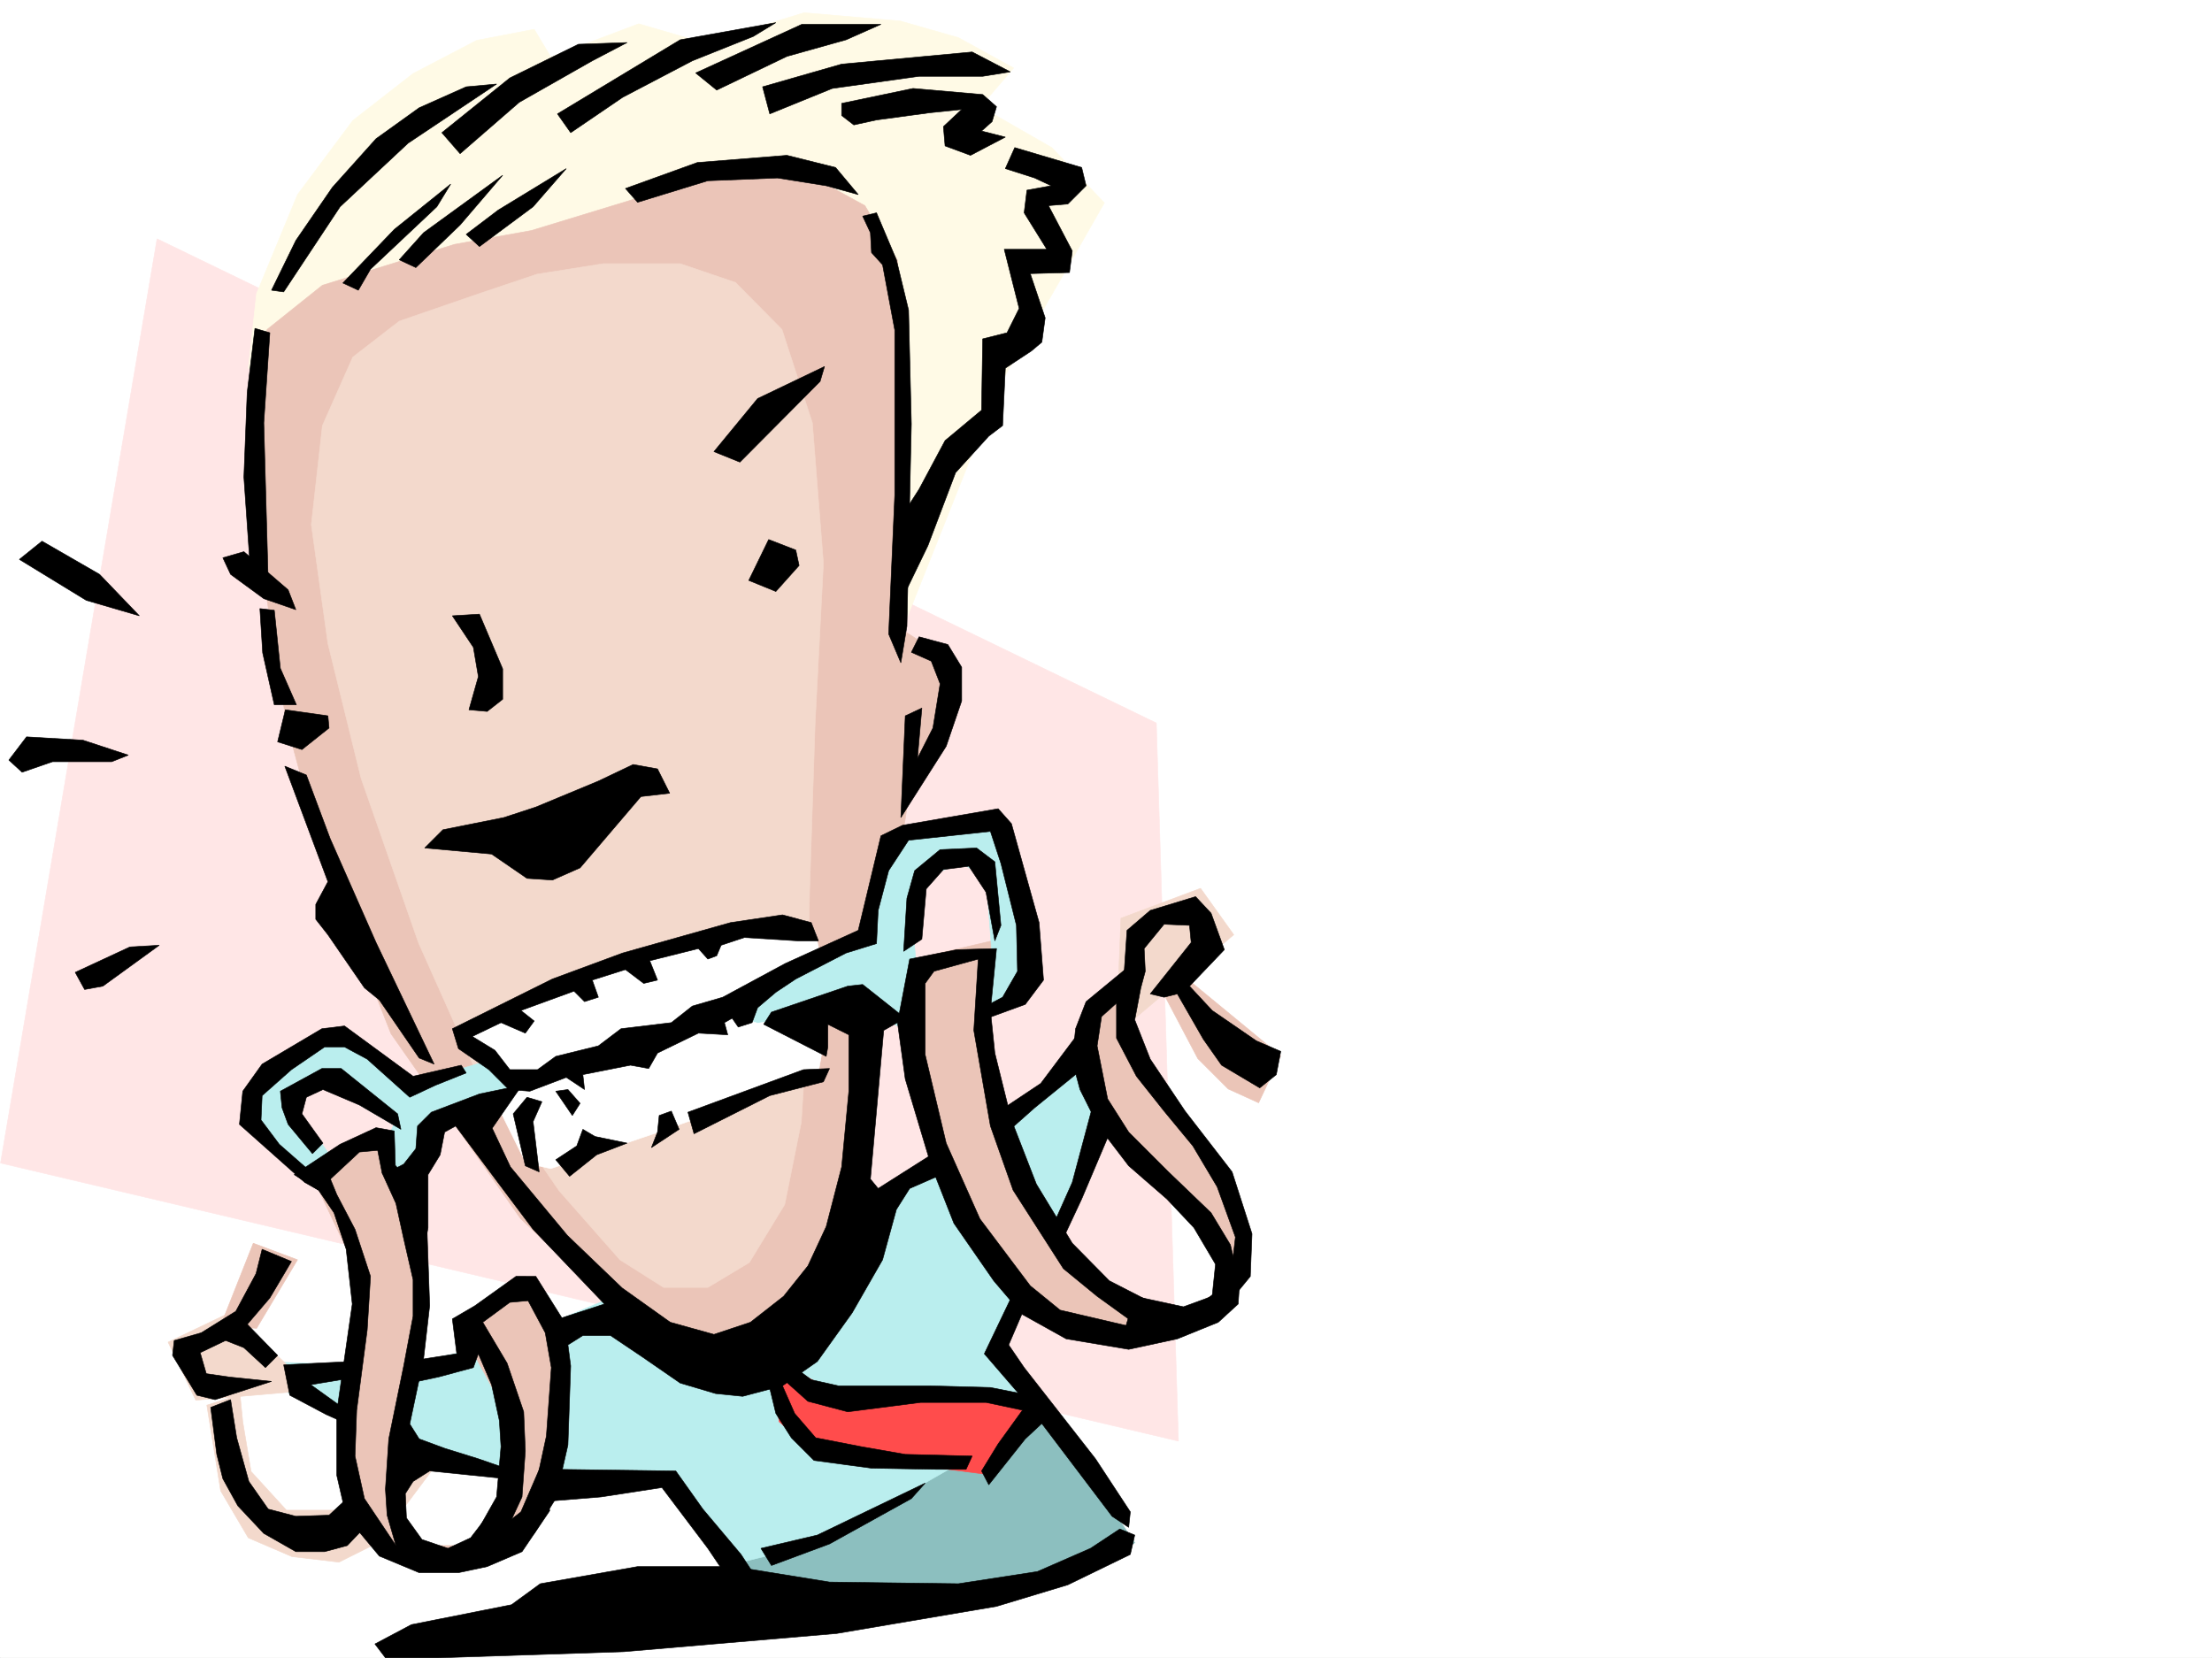 <svg xmlns="http://www.w3.org/2000/svg" width="2997.016" height="2246.668"><rect width="100%" height="100%" fill="#333333" stroke="none"/><defs><clipPath id="a"><path d="M0 0h2997v2244.137H0Zm0 0"/></clipPath></defs><path fill="#fff" d="M0 2246.297h2997.016V0H0Zm0 0"/><g clip-path="url(#a)" transform="translate(0 2.16)"><path fill="#fff" fill-rule="evenodd" stroke="#fff" stroke-linecap="square" stroke-linejoin="bevel" stroke-miterlimit="10" stroke-width=".743" d="M.742 2244.137h2995.531V-2.16H.743Zm0 0"/></g><path fill="#ffe6e6" fill-rule="evenodd" stroke="#ffe6e6" stroke-linecap="square" stroke-linejoin="bevel" stroke-miterlimit="10" stroke-width=".743" d="M212.781 323.59 1566.7 979.69l29.95 973L.741 1575.926Zm0 0"/><path fill="#8cbfbf" fill-rule="evenodd" stroke="#8cbfbf" stroke-linecap="square" stroke-linejoin="bevel" stroke-miterlimit="10" stroke-width=".743" d="m988.996 2105.457 403.121-230.691 145.332 215.714-116.125 59.942-149.09 22.484-156.593-3.754-119.137-14.976zm0 0"/><path fill="#baeeee" fill-rule="evenodd" stroke="#baeeee" stroke-linecap="square" stroke-linejoin="bevel" stroke-miterlimit="10" stroke-width=".743" d="m358.156 1844.816 179.078 7.508 146.078-33.703 160.348-66.668 391.117-149.832 227.758-164.023 56.188-51.692-44.926 200.743-71.203 152.8-47.934 104.867 62.91 70.418-305.683 175.247-122.89 29.992-89.892-119.102H690.82l-153.586-41.21-171.609-85.395Zm0 0"/><path fill="#fffae6" fill-rule="evenodd" stroke="#fffae6" stroke-linecap="square" stroke-linejoin="bevel" stroke-miterlimit="10" stroke-width=".743" d="m336.418 498.84 11.219-101.113 55.445-134.075 74.953-100.37 81.64-63.653 86.18-44.969 77.926-14.972 22.48 37.457 119.137-44.926 89.895 26.195 134.11-41.172L1219.8 28.465l78.672 22.484 74.914 41.172-44.965 52.434 96.656 55.441 71.2 74.879-48.72 85.39-92.898 161.055-145.375 364.766zm0 0"/><path fill="#ebc5b8" fill-rule="evenodd" stroke="#ebc5b8" stroke-linecap="square" stroke-linejoin="bevel" stroke-miterlimit="10" stroke-width=".743" d="M996.504 226.195 854.883 271.16l-134.856 41.172-104.125 18.727-179.078 55.445-74.953 59.902-18.73 134.074 12.004 190.258 32.96 208.953 52.473 194.012 89.149 226.938L705.05 1650.84l156.597 149.05 101.149 37.419 92.902-18.688 82.422-100.371 22.484-134.856 26.196-208.207 29.25-197.73 14.972-97.398L1287.211 961l-7.469-71.16-63.691-40.469 7.465-272.644-7.465-223.926-44.223-74.176-116.129-63.652zm0 0"/><path fill="#f3d9cc" fill-rule="evenodd" stroke="#f3d9cc" stroke-linecap="square" stroke-linejoin="bevel" stroke-miterlimit="10" stroke-width=".743" d="M649.605 397.727 540.95 435.184l-62.914 48.68-41.21 92.863L421.812 710.8l22.48 161.05 44.965 182.754 77.926 223.223 74.918 167.777 115.382 167.778 82.422 93.605 59.2 37.457h59.937l56.187-33.703 47.977-78.629 22.445-111.632 7.504-119.84 3.754-193.235 7.508-227.715 11.223-216.46-14.977-190.22-41.21-126.605-62.95-63.656-74.918-25.453h-104.16l-89.89 14.23zm865.403 940 3.715-93.602 107.914-40.469 44.965 62.91-141.618 119.84zM391.86 1852.324l-77.926-74.918-86.176 41.215 37.496 78.629 130.36-11.223zm0 0"/><path fill="#ff4c4c" fill-rule="evenodd" stroke="#ff4c4c" stroke-linecap="square" stroke-linejoin="bevel" stroke-miterlimit="10" stroke-width=".743" d="m1074.43 1856.04 78.668 41.21 92.902-3.754 167.855 7.508-77.925 96.617-231.512-29.953-48.719-41.211-10.476-66.664zm0 0"/><path fill="#f3d9cc" fill-rule="evenodd" stroke="#f3d9cc" stroke-linecap="square" stroke-linejoin="bevel" stroke-miterlimit="10" stroke-width=".743" d="m280.23 1903.977 18.727 116.125 37.461 63.656 59.195 25.453 63.696 7.508 52.433-26.239 77.926-104.082-48.719-26.238-70.418 86.137h-82.426l-47.933-52.43-11.262-67.41-3.715-36.715zm0 0"/><path fill="#ebc5b8" fill-rule="evenodd" stroke="#ebc5b8" stroke-linecap="square" stroke-linejoin="bevel" stroke-miterlimit="10" stroke-width=".743" d="m343.14 1684.547-44.183 111.59 48.68 3.754 55.445-92.903zm1234.778-335.559 44.965 85.356 41.215 41.21 41.21 18.731 29.95-63.656-131.102-107.875zm-343.141-48.718 112.375-26.196-14.976 175.285 52.433 149.047 77.926 127.313 74.914 44.183 70.461 3.754 48.68-26.199 3.754-62.91-82.426-67.41-89.145-89.149-26.238-63.652v-63.695l22.484-47.938 52.43-41.172-11.219 100.371 62.95 89.852 78.668 107.875 22.484 74.918-7.508 55.402-44.965 48.68-71.16 22.484h-74.176l-78.668-33.707-85.433-85.394-59.942-130.32-26.234-123.594zm-712.558 231.472-104.121 51.652 63.652 134.856-3.715 107.836-18.726 119.102 22.441 97.359 47.977 62.91 67.449 11.262 82.383-18.73 40.468-47.938 37.457-82.383 3.754-85.395-22.484-93.644-26.195-44.184-89.188 55.446 56.188 104.086 7.507 101.148-14.976 52.394-33.742 36.715h-67.41l-41.211-47.937 14.976-104.863 26.235-137.829 3.753-104.086-22.48-160.308zm0 0"/><path fill="#baeeee" fill-rule="evenodd" stroke="#baeeee" stroke-linecap="square" stroke-linejoin="bevel" stroke-miterlimit="10" stroke-width=".743" d="m645.855 1441.852-89.89 26.195-92.942-74.875-130.359 89.89 3.754 48.68 77.926 70.38 37.457-29.95-59.942-85.395 52.434-14.976 89.187 52.433-14.234 29.953 25.457 55.442 33.703-41.211v-44.184l152.883-44.925 421.809-122.852 62.953 33.703 26.195-74.875-7.469-78.668 18.73-47.937 48.68-18.73 33.743 18.73 7.468 96.617-7.468 86.137 44.925-22.446 18.77-52.433-41.21-186.504-156.6 29.949-33.742 122.852-86.137 41.171zm0 0"/><path fill="#fff" fill-rule="evenodd" stroke="#fff" stroke-linecap="square" stroke-linejoin="bevel" stroke-miterlimit="10" stroke-width=".743" d="m615.902 1400.64 179.04-85.355 235.265-67.449 74.211 15.016 7.469 33.703-137.867 74.879 52.472 14.972 96.656-14.972-15.015 85.394-220.25 78.629-141.621 47.937-33.703-7.468-36.715-74.172 14.976-29.953zm0 0"/><path fill-rule="evenodd" stroke="#000" stroke-linecap="square" stroke-linejoin="bevel" stroke-miterlimit="10" stroke-width=".743" d="m367.89 393.23 32.962-67.41 49.464-71.906 59.157-65.922 58.453-41.953 63.695-28.426 41.211-3.754-119.879 80.118-92.16 86.136-76.441 115.383zm96.657-9.738 69.676-72.648 76.402-61.426-18.73 30.695-89.891 84.653-16.5 28.464zm76.403-31.476 32.96-36.676 107.172-77.887-57.71 67.41-59.942 57.672zm90.671-34.446 43.442-32.96 92.156-56.15-44.926 51.653-72.688 53.957zm0 0"/><path fill-rule="evenodd" stroke="#000" stroke-linecap="square" stroke-linejoin="bevel" stroke-miterlimit="10" stroke-width=".743" d="m598.66 179.781 92.16-74.172 92.899-45.668 65.926-2.27-47.196 24.712-98.883 56.187-80.195 69.637zm156.594-25.491L921.586 53.917l129.617-23.223-30.73 18.727-82.426 32.96-94.387 49.462-70.418 47.937zm92.16 101.112 97.399-35.191 121.367-9.734 65.96 16.46 30.696 36.715-43.441-11.965-65.961-10.519-94.391 3.754-95.168 29.207zm119.879 356.551 59.2-71.902 90.632-43.442-5.98 20.215-108.66 109.364zm47.195 174.504 26.98-55.402 36.716 14.23 4.496 20.957-31.477 35.192zM942.543 98.883l143.89-65.922h107.133l-47.195 20.957-80.191 22.484-95.133 45.668zm90.676 18.73 107.133-30.734 176.847-16.461 51.692 26.941-37.457 6.02h-86.176l-117.613 16.46-84.692 34.45zm0 0"/><path fill-rule="evenodd" stroke="#000" stroke-linecap="square" stroke-linejoin="bevel" stroke-miterlimit="10" stroke-width=".743" d="m1140.352 140.055 96.656-20.215 94.426 8.25 18.726 16.465-5.98 20.21-14.27 12.75 32.215 8.25-47.191 24.712-34.45-12.747-2.265-26.199 24.75-23.226-43.48 4.5-71.903 9.734-30.734 6.727-16.5-12.711zm234.523 59.941 90.672 26.941 5.98 24.75-24.71 24.711-26.235 2.227 32.219 61.43-3.754 29.207-53.176 1.484 20.215 59.942-4.496 32.96-14.235 11.965-35.23 23.227-3.71 77.887-18.731 14.23-44.965 49.461-37.457 98.848-32.961 68.187-6.024-102.637 26.98-41.953 35.227-65.883 49.426-41.214 1.524-96.614 32.96-8.25 16.461-32.96-20.214-80.118h57.71l-30.73-49.46 3.754-30.696 32.96-5.98-22.483-10.52-39.727-12.707zm0 0"/><path fill-rule="evenodd" stroke="#000" stroke-linecap="square" stroke-linejoin="bevel" stroke-miterlimit="10" stroke-width=".743" d="m1187.586 288.363 26.937 63.653 16.5 68.191 3.754 154.29-6.02 274.128-8.21 49.426-16.5-38.946 8.25-187.992V447.148l-16.5-88.367-14.977-16.5-1.484-26.941-10.52-22.48zM365.625 450.902l-8.21 122.11 5.98 215.715-23.97-13.493-8.991-128.832 4.496-114.601 10.48-86.883zm0 0"/><path fill-rule="evenodd" stroke="#000" stroke-linecap="square" stroke-linejoin="bevel" stroke-miterlimit="10" stroke-width=".743" d="m301.93 755.766 28.504-8.25 59.941 51.687 10.477 26.942-43.438-14.977-44.965-32.961zm-245-22.485 77.925 44.926 53.958 56.188-71.942-20.958-90.637-55.445zm592.675 98.883 31.477 74.137v41.21l-20.996 16.462-24.711-2.23 12.746-44.966-6.766-39.687-28.464-42.695zM386.621 961.742l57.672 8.211 1.523 16.5-36.714 29.207-32.961-10.476zm-14.976-134.816 8.21 78.629 21.743 49.425h-29.953l-15.758-70.382-3.754-59.938zM12.004 1029.895l23.969-31.477 76.402 4.496 61.465 20.254-22.485 8.953H71.16l-41.21 14.235zm89.891 287.621 74.171-34.45 39.727-2.265-76.441 55.441-24.711 4.496zm313.191-267.406 32.219 86.136 62.168 140.84 78.707 164.766-20.254-8.25-53.957-78.63-20.215-16.5-49.461-71.906-16.461-20.957v-20.214l16.461-30.735-58.414-156.516zm160.348 98.882 24.71-24.71 82.426-16.5 43.438-14.231 84.691-35.192 47.196-22.484 32.96 5.984 16.5 32.961-38.984 4.496-82.422 96.618-37.457 16.5-34.45-2.27-47.972-32.922zm669.824-286.132 38.98 10.476 18.73 30.734v45.668l-20.995 61.426-61.426 96.617 5.98-137.828 22.485-10.476-5.985 68.148 20.957-41.172 9.739-59.937-11.965-30.696-26.98-12.004zM612.89 1393.914l135.602-67.406 95.168-35.192 146.117-41.21 70.418-10.481 38.946 10.48 9.734 24.711h-28.465l-71.902-4.496-31.477 10.48-5.984 14.231-12.004 4.496-12.746-14.23-65.922 16.5 10.48 26.195-18.73 4.496-24.71-18.726-44.966 14.23 8.25 23.227-18.73 5.98-14.23-14.23-71.946 26.234 17.988 14.234-12.004 16.461-32.96-14.234-38.946 18.73 30.695 18.727 20.254 26.238h37.457l24.711-17.988 57.711-14.23 30.696-23.227 68.187-8.25 28.465-22.441 41.21-12.004 84.692-45.707 98.887-44.926 30.73-128.094 29.207-14.23 129.618-22.446 17.984 20.215 37.46 134.075 6.02 77.886-24.75 32.961-57.671 20.957v-16.46l26.98-14.231 20.211-35.192-1.484-62.168-20.996-83.91-14.235-43.437-110.887 12.004-26.976 41.172-14.234 53.918-2.227 44.964-41.215 12.746-68.187 35.192-26.98 17.984-24.712 20.957-7.508 20.215-18.726 5.985-8.25-11.965-10.48 5.98 4.495 16.5-39.726-2.266-55.442 26.977-11.964 20.96-24.75-4.499-64.438 12.75 2.266 20.215-24.75-16.465-49.422 18.73-28.504-2.265-26.938-26.942-41.21-28.464zm0 0"/><path fill-rule="evenodd" stroke="#000" stroke-linecap="square" stroke-linejoin="bevel" stroke-miterlimit="10" stroke-width=".743" d="m624.895 1443.336-65.22 14.976-92.898-68.152-30.695 3.754-80.937 47.938-26.235 36.714-4.496 44.926 88.441 78.63 8.211-14.231-42.695-37.418-24.71-32.961 1.484-32.961 39.726-35.192 44.926-30.734h26.98l30.73 16.5 57.673 51.652 35.23-16.46 41.211-16.5zm128.093 128.094 28.465-18.73 8.25-22.481 16.5 9.734 43.442 8.992-41.215 15.758-36.715 29.207zm179.078-64.399 156.594-57.672 35.23-1.523-8.25 17.984-72.687 18.73-102.637 51.688zm-22.484-1.523 10.52 24.71-37.497 24.75 8.25-20.995 2.266-22.485zM769.488 1476.3l16.461 18.727-10.48 16.461-22.48-32.922zm-35.23 16.5-11.965 26.938 8.21 68.153-18.726-8.211-16.46-70.418 18.726-22.485zm0 0"/><path fill-rule="evenodd" stroke="#000" stroke-linecap="square" stroke-linejoin="bevel" stroke-miterlimit="10" stroke-width=".743" d="m1034.703 1387.934 84.691 43.437 2.227-12.746v-30.691l28.465 14.23v76.402l-9.734 102.598-20.958 80.898-24.75 53.176-32.96 41.211-44.926 35.192-49.465 16.46-59.195-16.46-65.18-46.45-74.172-71.164-77.184-92.863-24.71-52.434 40.43-58.414-57.677 11.965-65.18 24.75-18.726 18.692-2.27 30.73-16.46 20.957-20.254 10.48 42.699 135.598 10.516-59.941v-71.903l16.46-26.94 6.024-30.731 14.977-8.25 55.441 74.172 49.461 65.921 96.656 101.114-57.71 18.726-35.231-56.183H699.07l-55.445 39.683-30.734 17.989 5.984 47.191-57.672 8.996-6.023 30.691 38.984-8.25 47.191-12.707 6.766-18.73 17.95 41.957 10.515 48.68 2.23 35.187-5.984 68.152-23.227 41.211 20.961 18.73 22.48-29.206 14.235-30.734 4.496-62.168-2.23-53.176-22.48-65.883-32.962-55.445 36.715-26.98 24.711-2.227 23.223 43.437 8.25 47.195-6.723 92.864-16.5 76.402-16.5 38.941-16.46 44.965 32.96-28.465 29.207-47.191 16.5-72.648 3.754-107.137-3.754-28.465 20.215-12.707h37.457l43.48 29.21 50.946 35.188 47.937 14.235 36.715 3.754 53.957-14.235 47.196-32.96 47.191-65.922 41.215-71.907 18.726-68.152 17.989-28.465 47.972-20.957-12.746-28.465-77.926 49.422-10.476-12.746 17.984-201.48 29.207-16.461-57.71-45.707-20.215 2.265-103.38 35.192zm-597.137 161.011-28.464-39.683 5.984-22.485 22.48-10.476 49.465 20.996 56.184 32.922-4.496-20.957-76.438-61.426h-26.199l-56.227 30.73 2.27 22.446 8.25 22.48 32.96 39.688zm-123.632 238.2 32.96-61.426 8.25-32.961 39.727 16.5-29.246 49.422-35.191 41.21zm161.093 57.671-90.675 4.496 8.25 41.211 49.464 26.2 28.465 12.746-1.488-18.73-47.977-34.446 53.961-8.992zm0 0"/><path fill-rule="evenodd" stroke="#000" stroke-linecap="square" stroke-linejoin="bevel" stroke-miterlimit="10" stroke-width=".743" d="m376.14 1836.566-57.71-59.16-45.707 28.465-36.715 10.48-2.23 20.215 32.96 53.957 24.715 5.985 76.438-24.711-57.711-6.024-30.692-4.496-8.25-28.425 34.446-16.5 24.75 9.734 29.207 26.98zm101.153 187.25-31.477 29.246-44.964 1.485-37.457-9.735-26.235-37.457-16.46-59.16-8.25-51.687-26.981 10.476 8.25 63.657 8.21 32.96 20.255 36.715 35.23 37.457 43.438 24.711h38.945l30.734-8.25 29.207-30.691zm0 0"/><path fill-rule="evenodd" stroke="#000" stroke-linecap="square" stroke-linejoin="bevel" stroke-miterlimit="10" stroke-width=".743" d="m452.543 1643.336 16.5 49.422 8.25 74.172-20.996 146.039v86.137l12.746 55.44 44.926 53.923 53.957 22.48h53.219l38.94-8.25 47.196-20.215 37.496-55.441-10.52-64.398-28.464 65.921-37.457 29.207-8.25-23.226-22.48 29.21-30.696 14.231-35.23-12.004-20.996-29.207-1.485-32.96 10.477-16.462 22.484-14.234 102.676 10.48v-14.234l-36.715-12.707-45.707-14.23-34.488-12.746-12.746-20.215 18.73-88.407 8.25-71.906-4.496-128.05-41.21-61.426-18.731 9.734 18.73 41.172 10.516 47.937 12.707 55.446v49.422l-12.707 67.406-20.254 98.887-4.496 68.148 2.27 35.23 11.964 41.172-42.7-63.652-12.745-57.676 2.27-62.168 14.23-108.617 4.496-72.648-20.996-63.657-24.711-47.195-12.004-29.207-31.438 12.707 18.731 10.52zm578.445 454.652 76.403-17.984 146.117-70.422-18.73 21-110.887 61.426-78.668 29.207zm0 0"/><path fill-rule="evenodd" stroke="#000" stroke-linecap="square" stroke-linejoin="bevel" stroke-miterlimit="10" stroke-width=".743" d="m398.586 1591.645 62.207-41.172 48.68-22.485 24.75 4.496 2.23 71.907-18.73-14.977-5.98-30.73-24.712 2.265-55.445 51.692zm352.172 399.25 164.847 2.226 36.715 51.691 51.692 61.426 26.976 41.172-41.21-3.754-30.735-45.668-62.168-82.382-82.422 12.706-74.172 6.024zm0 0"/><path fill-rule="evenodd" stroke="#000" stroke-linecap="square" stroke-linejoin="bevel" stroke-miterlimit="10" stroke-width=".743" d="m507.988 2227.566 49.461-26.234 135.598-26.941 38.984-28.465 131.844-23.227h130.398l129.618 20.957 174.582 2.27 107.133-16.5 71.906-31.438 39.726-26.234 20.211 8.25-5.98 26.234-84.653 41.172-96.656 29.207-216.535 36.715-288.477 24.715-250.984 8.25H522.22zm558.192-382.75 32.96 24.711 36.715 8.25h123.633l82.422 2.23 59.942 12.005 20.214 26.976-32.96 30.696-49.422 62.168-9.774-18.73 22.48-36.716 32.962-45.668-49.422-10.476h-88.407l-98.921 12.707-53.958-14.235-43.44-38.941zm0 0"/><path fill-rule="evenodd" stroke="#000" stroke-linecap="square" stroke-linejoin="bevel" stroke-miterlimit="10" stroke-width=".743" d="m1039.2 1865.773 12.003 49.461 20.996 32.961 30.695 30.696 77.926 10.476 86.918 1.528h41.211l8.25-17.989-90.672-2.265-59.941-10.48-61.426-11.966-28.465-32.96-16.5-37.458zm185.1-576.723 4.458-71.905 10.515-37.458 34.45-28.464 49.46-2.23 24.712 18.73 8.25 86.136-8.25 20.957-11.965-65.922-23.227-35.19-34.484 4.495-23.227 26.2-5.98 68.187zm370.864 57.673 35.227 61.425 24.71 35.188 51.692 30.734 22.484-17.984 5.98-31.477-32.96-14.234-59.942-41.172-30.69-32.96 47.19-49.423-17.984-49.46-20.996-22.446-61.426 18.691-31.476 26.981-3.754 55.441-10.48 43.442v47.191l26.98 51.652 37.457 47.196 38.984 47.191 32.961 55.445 24.711 68.153-10.48 90.633 30.695-37.457 2.266-57.672-26.977-83.91-63.695-82.383-47.192-70.383-21-53.215 8.254-43.437 6.02-22.446-1.524-30.73 26.977-32.961 34.488 1.523 2.227 23.227-55.442 69.637 18.727 4.496zm-135.601 55.441-49.461 65.883-56.188 37.46 8.211 30.731 39.727-35.226 75.66-61.43zm22.445 90.636-29.207 109.321-28.465 63.695 14.23 16.461 26.98-57.671 43.438-102.598zm0 0"/><path fill-rule="evenodd" stroke="#000" stroke-linecap="square" stroke-linejoin="bevel" stroke-miterlimit="10" stroke-width=".743" d="m1531.469 1307.777-59.942 49.422-14.23 36.715-4.496 43.441 10.476 38.946 24.75 49.422 41.211 53.957 51.692 44.926 36.715 38.94 29.207 49.466-4.496 43.437-38.942 14.235-65.965-14.235-16.46 55.406 129.617-34.449 26.98-45.707-10.48-44.926-26.235-43.437-57.71-55.445-53.923-53.918-28.504-44.926-14.23-71.906 6.02-39.727 36.714-32.922zm0 0"/><path fill-rule="evenodd" stroke="#000" stroke-linecap="square" stroke-linejoin="bevel" stroke-miterlimit="10" stroke-width=".743" d="m1232.512 1299.527-16.461 86.137 10.476 76.402 35.23 117.614 30.692 77.886 53.961 77.887 38.942 45.707 59.199 32.961 84.687 14.234 65.926-14.234 55.441-22.48 26.98-24.711 3.755-55.446-30.735 36.715-34.445 26.98-64.437 26.942-115.383-26.941-40.469-32.961-68.191-90.633-45.707-102.64-28.465-119.84v-96.618l11.965-16.46 59.937-16.5-5.98 96.616 22.48 129.579 30.734 86.918 68.153 106.351 45.707 37.457 48.719 35.192 29.207-24.711-61.426-31.477-50.203-50.906-48.68-80.156-33.746-86.88-22.48-90.636-5.985-57.672 8.25-83.906-53.957 1.523zm0 0"/><path fill-rule="evenodd" stroke="#000" stroke-linecap="square" stroke-linejoin="bevel" stroke-miterlimit="10" stroke-width=".743" d="m1531.469 2048.566-47.196-71.906-96.652-123.594-20.996-30.734 24.75-57.672-16.5-16.46-41.215 86.136 51.692 59.902 121.406 160.309 22.48 14.976zm0 0"/></svg>

